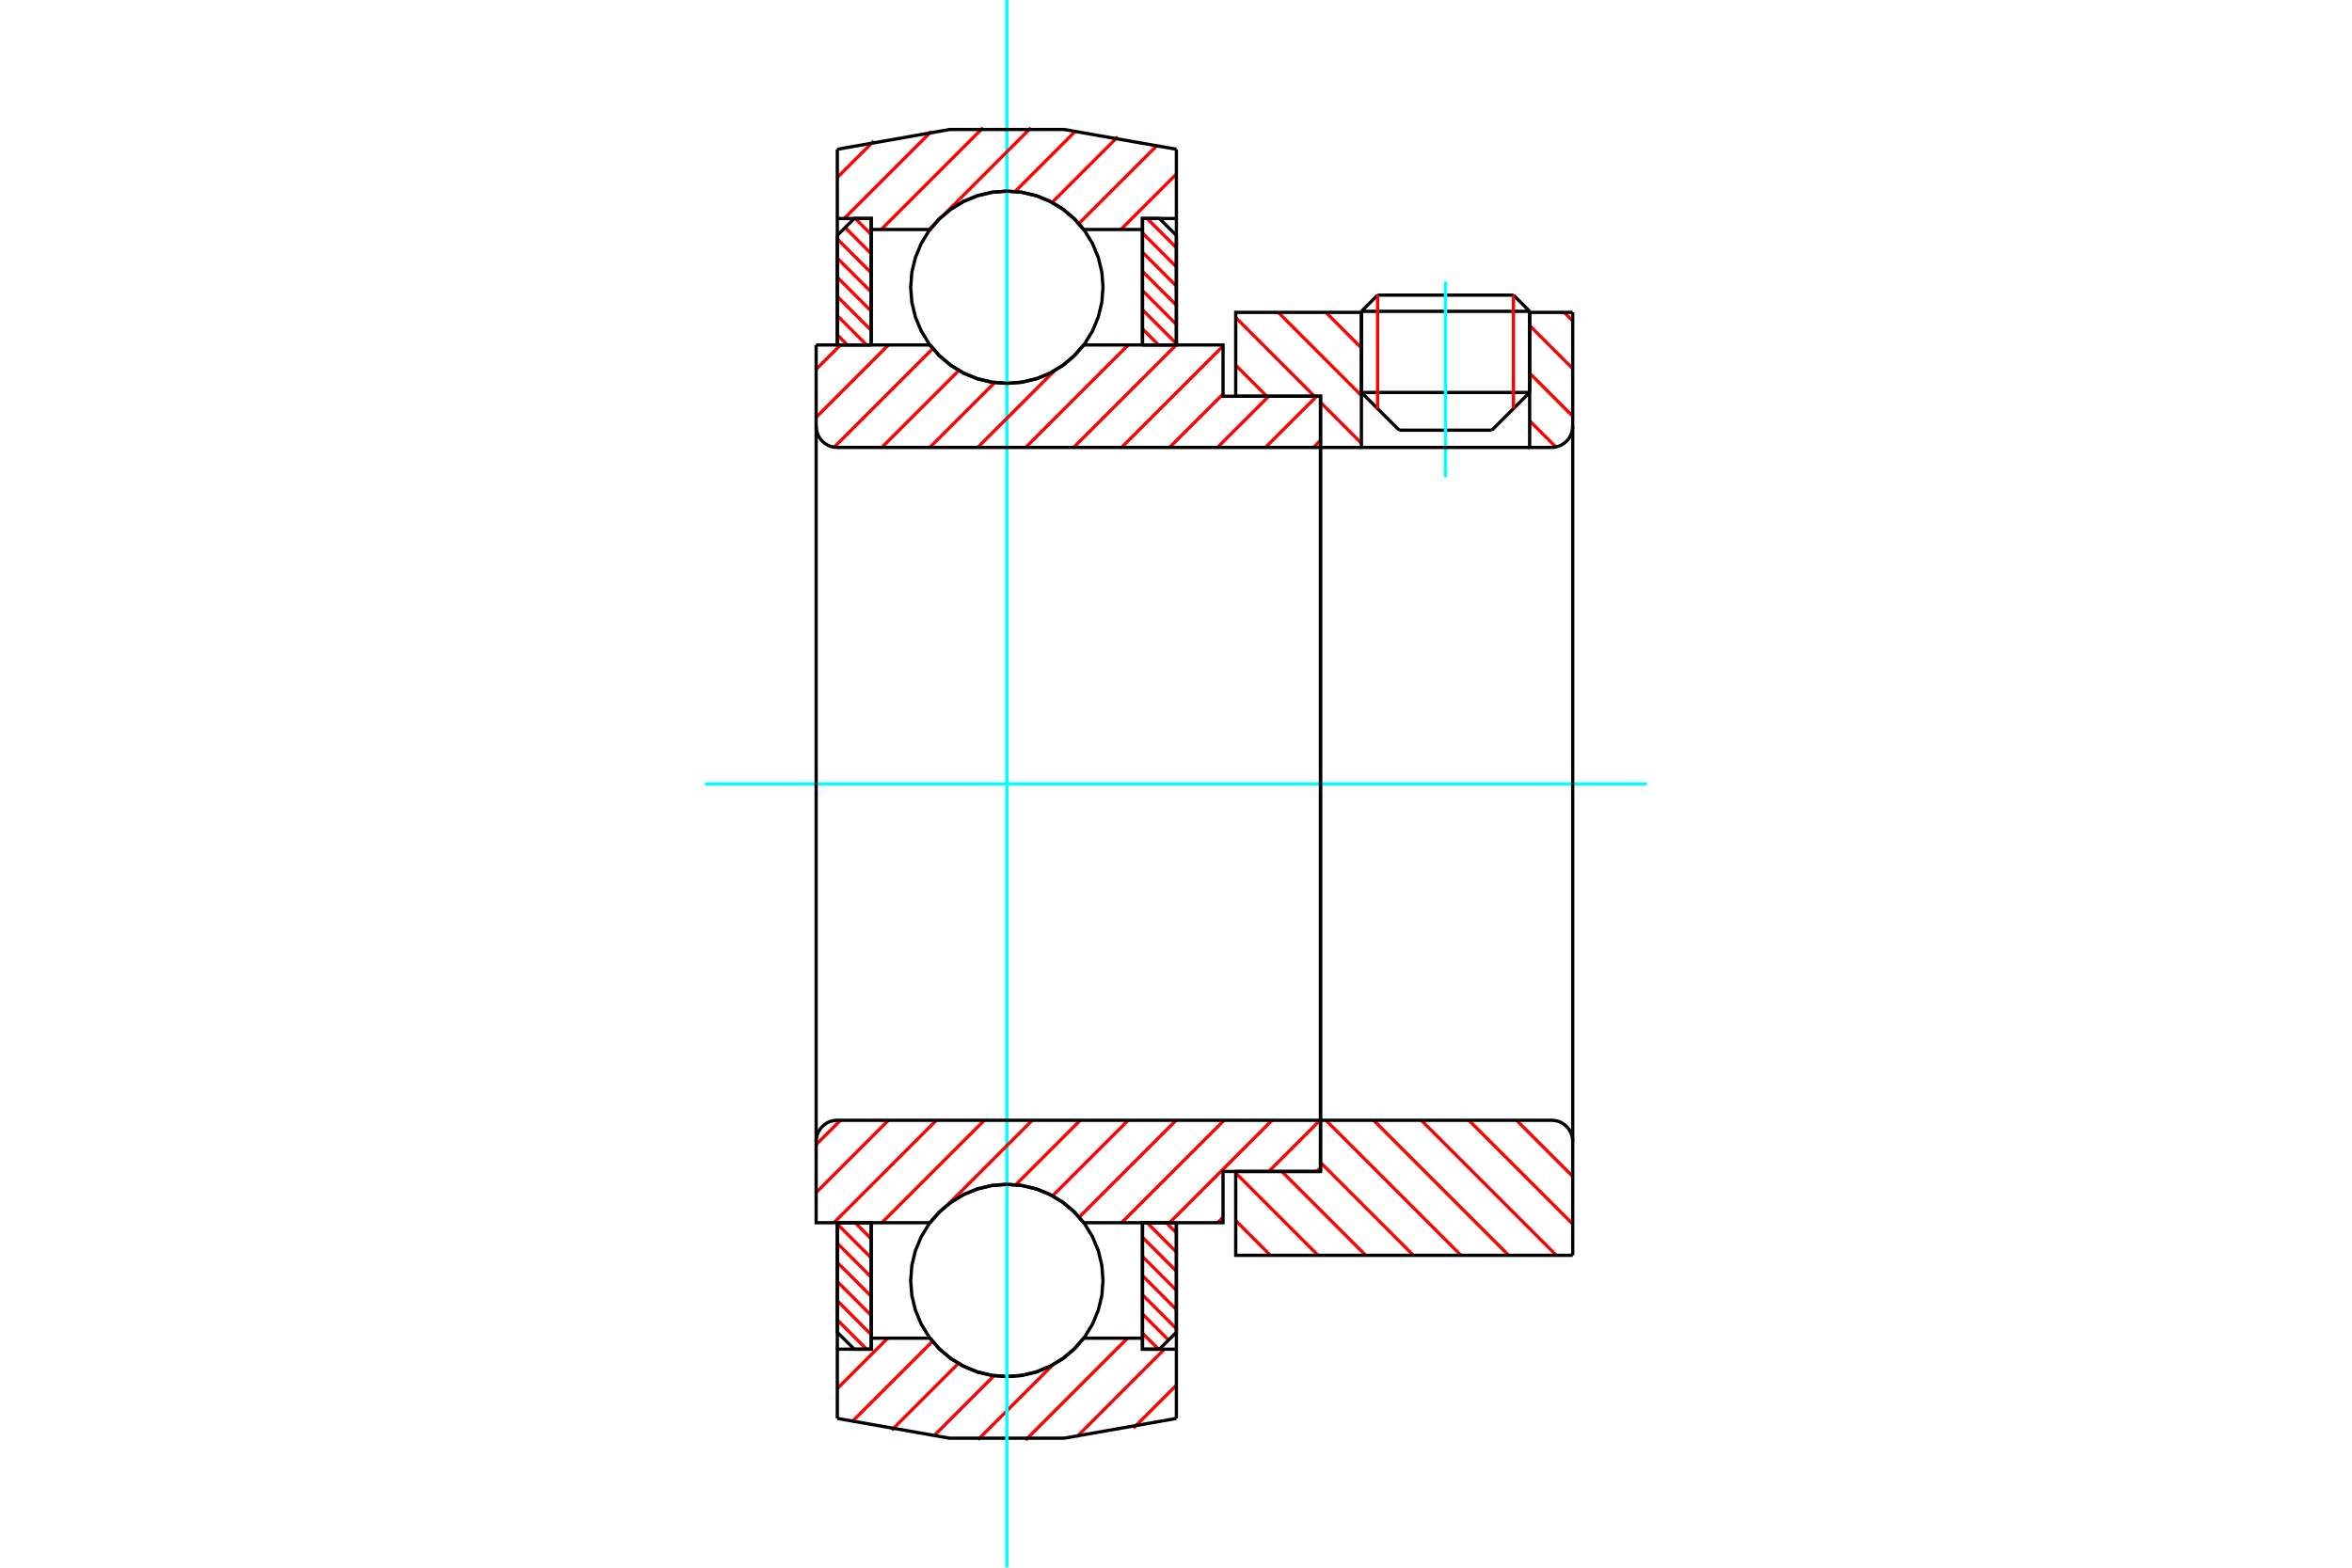<?xml version="1.0" standalone="no"?>
<!DOCTYPE svg PUBLIC "-//W3C//DTD SVG 1.1//EN"
	"http://www.w3.org/Graphics/SVG/1.1/DTD/svg11.dtd">
<svg xmlns="http://www.w3.org/2000/svg" height="100%" width="100%" viewBox="0 0 36000 24000">
	<rect x="-1800" y="-1200" width="39600" height="26400" style="fill:#FFF"/>
	<g style="fill:none; fill-rule:evenodd" transform="matrix(1 0 0 1 0 0)">
		<g style="fill:none; stroke:#000; stroke-width:50; shape-rendering:geometricPrecision">
			<line x1="23413" y1="4766" x2="20838" y2="4766"/>
			<line x1="21086" y1="4518" x2="23166" y2="4518"/>
			<line x1="20838" y1="6008" x2="23413" y2="6008"/>
			<line x1="22834" y1="6586" x2="21417" y2="6586"/>
			<line x1="21086" y1="4518" x2="20838" y2="4766"/>
			<line x1="23413" y1="4766" x2="23166" y2="4518"/>
			<line x1="22834" y1="6586" x2="23413" y2="6008"/>
			<line x1="20838" y1="6008" x2="21417" y2="6586"/>
			<line x1="20838" y1="4766" x2="20838" y2="6008"/>
			<line x1="23413" y1="6008" x2="23413" y2="4766"/>
		</g>
		<g style="fill:none; stroke:#0FF; stroke-width:50; shape-rendering:geometricPrecision">
			<line x1="22126" y1="7305" x2="22126" y2="4312"/>
		</g>
		<g style="fill:none; stroke:#F00; stroke-width:50; shape-rendering:geometricPrecision">
			<line x1="23166" y1="4518" x2="23166" y2="6255"/>
			<line x1="21086" y1="6255" x2="21086" y2="4518"/>
			<line x1="12816" y1="20207" x2="13264" y2="20655"/>
			<line x1="12816" y1="19914" x2="13335" y2="20433"/>
			<line x1="12816" y1="19620" x2="13335" y2="20139"/>
			<line x1="12816" y1="19327" x2="13335" y2="19845"/>
			<line x1="12816" y1="19033" x2="13335" y2="19552"/>
			<line x1="12816" y1="18739" x2="13335" y2="19258"/>
			<line x1="13090" y1="18719" x2="13335" y2="18965"/>
		</g>
		<g style="fill:none; stroke:#000; stroke-width:50; shape-rendering:geometricPrecision">
			<polyline points="12816,18719 12816,20396 13075,20655 13335,20655 13335,18719 12816,18719"/>
		</g>
		<g style="fill:none; stroke:#0FF; stroke-width:50; shape-rendering:geometricPrecision">
			<line x1="10793" y1="12000" x2="25207" y2="12000"/>
		</g>
		<g style="fill:none; stroke:#F00; stroke-width:50; shape-rendering:geometricPrecision">
			<line x1="12816" y1="5126" x2="12970" y2="5281"/>
			<line x1="12816" y1="4832" x2="13264" y2="5281"/>
			<line x1="12816" y1="4539" x2="13335" y2="5058"/>
			<line x1="12816" y1="4245" x2="13335" y2="4764"/>
			<line x1="12816" y1="3952" x2="13335" y2="4471"/>
			<line x1="12816" y1="3658" x2="13335" y2="4177"/>
			<line x1="12936" y1="3484" x2="13335" y2="3884"/>
			<line x1="13090" y1="3345" x2="13335" y2="3590"/>
		</g>
		<g style="fill:none; stroke:#000; stroke-width:50; shape-rendering:geometricPrecision">
			<polyline points="13335,5281 13335,3345 13075,3345 12816,3604 12816,5281 13335,5281"/>
		</g>
		<g style="fill:none; stroke:#F00; stroke-width:50; shape-rendering:geometricPrecision">
			<line x1="17851" y1="18719" x2="18006" y2="18874"/>
			<line x1="17558" y1="18719" x2="18006" y2="19168"/>
			<line x1="17487" y1="18942" x2="18006" y2="19461"/>
			<line x1="17487" y1="19236" x2="18006" y2="19755"/>
			<line x1="17487" y1="19529" x2="18006" y2="20048"/>
			<line x1="17487" y1="19823" x2="18006" y2="20342"/>
			<line x1="17487" y1="20116" x2="17886" y2="20516"/>
			<line x1="17487" y1="20410" x2="17732" y2="20655"/>
		</g>
		<g style="fill:none; stroke:#000; stroke-width:50; shape-rendering:geometricPrecision">
			<polyline points="18006,18719 18006,20396 17746,20655 17487,20655 17487,18719 18006,18719"/>
		</g>
		<g style="fill:none; stroke:#F00; stroke-width:50; shape-rendering:geometricPrecision">
			<line x1="17558" y1="3345" x2="18006" y2="3793"/>
			<line x1="17487" y1="3567" x2="18006" y2="4086"/>
			<line x1="17487" y1="3861" x2="18006" y2="4380"/>
			<line x1="17487" y1="4155" x2="18006" y2="4673"/>
			<line x1="17487" y1="4448" x2="18006" y2="4967"/>
			<line x1="17487" y1="4742" x2="18006" y2="5261"/>
			<line x1="17487" y1="5035" x2="17732" y2="5281"/>
		</g>
		<g style="fill:none; stroke:#000; stroke-width:50; shape-rendering:geometricPrecision">
			<polyline points="17487,5281 17487,3345 17746,3345 18006,3604 18006,5281 17487,5281"/>
			<polyline points="16883,4397 16865,4167 16811,3943 16722,3729 16602,3532 16452,3357 16276,3207 16079,3086 15866,2998 15641,2944 15411,2926 15181,2944 14956,2998 14743,3086 14546,3207 14370,3357 14220,3532 14100,3729 14011,3943 13957,4167 13939,4397 13957,4628 14011,4852 14100,5066 14220,5263 14370,5438 14546,5588 14743,5709 14956,5797 15181,5851 15411,5869 15641,5851 15866,5797 16079,5709 16276,5588 16452,5438 16602,5263 16722,5066 16811,4852 16865,4628 16883,4397"/>
			<polyline points="16883,19603 16865,19372 16811,19148 16722,18934 16602,18737 16452,18562 16276,18412 16079,18291 15866,18203 15641,18149 15411,18131 15181,18149 14956,18203 14743,18291 14546,18412 14370,18562 14220,18737 14100,18934 14011,19148 13957,19372 13939,19603 13957,19833 14011,20057 14100,20271 14220,20468 14370,20643 14546,20793 14743,20914 14956,21002 15181,21056 15411,21074 15641,21056 15866,21002 16079,20914 16276,20793 16452,20643 16602,20468 16722,20271 16811,20057 16865,19833 16883,19603"/>
		</g>
		<g style="fill:none; stroke:#F00; stroke-width:50; shape-rendering:geometricPrecision">
			<line x1="23212" y1="17150" x2="24072" y2="18010"/>
			<line x1="22482" y1="17150" x2="24072" y2="18739"/>
			<line x1="21753" y1="17150" x2="23821" y2="19218"/>
			<line x1="21024" y1="17150" x2="23092" y2="19218"/>
			<line x1="20294" y1="17150" x2="22362" y2="19218"/>
			<line x1="20212" y1="17797" x2="21633" y2="19218"/>
			<line x1="19620" y1="17934" x2="20903" y2="19218"/>
			<line x1="18914" y1="17958" x2="20174" y2="19218"/>
			<line x1="18914" y1="18687" x2="19445" y2="19218"/>
		</g>
		<g style="fill:none; stroke:#000; stroke-width:50; shape-rendering:geometricPrecision">
			<line x1="24072" y1="12000" x2="24072" y2="19218"/>
			<polyline points="24072,17474 24068,17423 24056,17374 24037,17327 24010,17283 23977,17245 23938,17212 23895,17185 23848,17165 23798,17154 23747,17150 20212,17150 20212,12000"/>
			<polyline points="20212,17150 20212,17934 18914,17934 18914,19218 24072,19218"/>
		</g>
		<g style="fill:none; stroke:#F00; stroke-width:50; shape-rendering:geometricPrecision">
			<line x1="23941" y1="4782" x2="24072" y2="4913"/>
			<line x1="23413" y1="4984" x2="24072" y2="5643"/>
			<line x1="23413" y1="5713" x2="24072" y2="6372"/>
			<line x1="23413" y1="6443" x2="23814" y2="6843"/>
			<line x1="20294" y1="4782" x2="20838" y2="5327"/>
			<line x1="19565" y1="4782" x2="20838" y2="6056"/>
			<line x1="18914" y1="4861" x2="20118" y2="6066"/>
			<line x1="20212" y1="6159" x2="20838" y2="6786"/>
			<line x1="18914" y1="5591" x2="19389" y2="6066"/>
		</g>
		<g style="fill:none; stroke:#000; stroke-width:50; shape-rendering:geometricPrecision">
			<line x1="24072" y1="12000" x2="24072" y2="4782"/>
			<polyline points="23747,6850 23798,6846 23848,6835 23895,6815 23938,6788 23977,6755 24010,6717 24037,6673 24056,6626 24068,6577 24072,6526"/>
			<polyline points="23747,6850 23413,6850 23413,4782"/>
			<polyline points="23413,6850 20838,6850 20838,4782"/>
			<polyline points="20838,6850 20212,6850 20212,12000"/>
			<polyline points="20212,6850 20212,6066 18914,6066 18914,4782 20838,4782"/>
			<line x1="23413" y1="4782" x2="24072" y2="4782"/>
		</g>
		<g style="fill:none; stroke:#F00; stroke-width:50; shape-rendering:geometricPrecision">
			<line x1="18006" y1="21206" x2="17348" y2="21864"/>
			<line x1="17822" y1="20655" x2="16482" y2="21996"/>
			<line x1="17258" y1="20486" x2="15697" y2="22047"/>
			<line x1="16116" y1="20894" x2="14969" y2="22041"/>
			<line x1="15215" y1="21061" x2="14288" y2="21988"/>
			<line x1="14669" y1="20873" x2="13647" y2="21895"/>
			<line x1="14273" y1="20535" x2="13040" y2="21767"/>
			<line x1="13588" y1="20486" x2="12816" y2="21258"/>
		</g>
		<g style="fill:none; stroke:#000; stroke-width:50; shape-rendering:geometricPrecision">
			<polyline points="18006,18719 18006,20655 18006,21715"/>
			<polyline points="12816,21715 14537,22018 16285,22018 18006,21715"/>
			<polyline points="12816,21715 12816,20655 13335,20655 13335,20486 13335,18719"/>
			<polyline points="13335,20486 14233,20486 14383,20656 14558,20802 14753,20919 14963,21005 15184,21057 15411,21074 15637,21057 15859,21005 16069,20919 16264,20802 16438,20656 16588,20486 17487,20486 17487,18719"/>
			<polyline points="17487,20486 17487,20655 18006,20655"/>
			<line x1="12816" y1="20655" x2="12816" y2="18719"/>
		</g>
		<g style="fill:none; stroke:#0FF; stroke-width:50; shape-rendering:geometricPrecision">
			<line x1="15411" y1="24000" x2="15411" y2="0"/>
		</g>
		<g style="fill:none; stroke:#F00; stroke-width:50; shape-rendering:geometricPrecision">
			<line x1="18006" y1="2665" x2="17156" y2="3514"/>
			<line x1="17719" y1="2218" x2="16513" y2="3423"/>
			<line x1="17109" y1="2094" x2="16104" y2="3099"/>
			<line x1="16464" y1="2005" x2="15537" y2="2932"/>
			<line x1="15779" y1="1956" x2="14463" y2="3272"/>
			<line x1="14289" y1="3446" x2="14221" y2="3514"/>
			<line x1="15046" y1="1955" x2="13487" y2="3514"/>
			<line x1="14256" y1="2011" x2="12922" y2="3345"/>
			<line x1="13376" y1="2157" x2="12816" y2="2717"/>
		</g>
		<g style="fill:none; stroke:#000; stroke-width:50; shape-rendering:geometricPrecision">
			<polyline points="12816,5281 12816,3345 12816,2285"/>
			<polyline points="18006,2285 16285,1982 14537,1982 12816,2285"/>
			<polyline points="18006,2285 18006,3345 17487,3345 17487,3514 17487,5281"/>
			<polyline points="17487,3514 16588,3514 16438,3344 16264,3198 16069,3081 15859,2995 15637,2943 15411,2926 15184,2943 14963,2995 14753,3081 14558,3198 14383,3344 14233,3514 13335,3514 13335,5281"/>
			<polyline points="13335,3514 13335,3345 12816,3345"/>
			<line x1="18006" y1="3345" x2="18006" y2="5281"/>
		</g>
		<g style="fill:none; stroke:#F00; stroke-width:50; shape-rendering:geometricPrecision">
			<line x1="20212" y1="17876" x2="20154" y2="17934"/>
			<line x1="20205" y1="17150" x2="19420" y2="17934"/>
			<line x1="18720" y1="18635" x2="18635" y2="18719"/>
			<line x1="19471" y1="17150" x2="17901" y2="18719"/>
			<line x1="18737" y1="17150" x2="17167" y2="18719"/>
			<line x1="18003" y1="17150" x2="16518" y2="18634"/>
			<line x1="17269" y1="17150" x2="16110" y2="18308"/>
			<line x1="16535" y1="17150" x2="15547" y2="18138"/>
			<line x1="15801" y1="17150" x2="14515" y2="18435"/>
			<line x1="14242" y1="18708" x2="14231" y2="18719"/>
			<line x1="15067" y1="17150" x2="13497" y2="18719"/>
			<line x1="14333" y1="17150" x2="12763" y2="18719"/>
			<line x1="13599" y1="17150" x2="12492" y2="18257"/>
			<line x1="12865" y1="17150" x2="12492" y2="17523"/>
		</g>
		<g style="fill:none; stroke:#000; stroke-width:50; shape-rendering:geometricPrecision">
			<line x1="20212" y1="12000" x2="20212" y2="17934"/>
			<polyline points="20212,17150 12816,17150 12766,17154 12716,17165 12669,17185 12626,17212 12587,17245 12554,17283 12527,17327 12508,17374 12496,17423 12492,17474 12492,18719 13011,18719 14233,18719"/>
			<polyline points="16588,18719 16438,18549 16264,18403 16069,18286 15859,18200 15637,18148 15411,18131 15184,18148 14963,18200 14753,18286 14558,18403 14383,18549 14233,18719"/>
			<polyline points="16588,18719 18720,18719 18720,17934 20212,17934"/>
			<line x1="12492" y1="12000" x2="12492" y2="17474"/>
		</g>
		<g style="fill:none; stroke:#F00; stroke-width:50; shape-rendering:geometricPrecision">
			<line x1="20212" y1="6741" x2="20103" y2="6850"/>
			<line x1="20154" y1="6066" x2="19369" y2="6850"/>
			<line x1="19420" y1="6066" x2="18635" y2="6850"/>
			<line x1="18720" y1="6032" x2="17901" y2="6850"/>
			<line x1="18720" y1="5298" x2="17167" y2="6850"/>
			<line x1="18003" y1="5281" x2="16433" y2="6850"/>
			<line x1="17269" y1="5281" x2="15699" y2="6850"/>
			<line x1="16139" y1="5677" x2="14965" y2="6850"/>
			<line x1="15225" y1="5857" x2="14231" y2="6850"/>
			<line x1="14676" y1="5672" x2="13497" y2="6850"/>
			<line x1="14278" y1="5336" x2="12767" y2="6847"/>
			<line x1="13599" y1="5281" x2="12492" y2="6388"/>
			<line x1="12865" y1="5281" x2="12492" y2="5654"/>
		</g>
		<g style="fill:none; stroke:#000; stroke-width:50; shape-rendering:geometricPrecision">
			<line x1="12492" y1="12000" x2="12492" y2="5281"/>
			<polyline points="12492,6526 12496,6577 12508,6626 12527,6673 12554,6717 12587,6755 12626,6788 12669,6815 12716,6835 12766,6846 12816,6850 20212,6850 20212,6066 18720,6066 18720,5281 16588,5281"/>
			<polyline points="14233,5281 14383,5451 14558,5597 14753,5714 14963,5800 15184,5852 15411,5869 15637,5852 15859,5800 16069,5714 16264,5597 16438,5451 16588,5281"/>
			<polyline points="14233,5281 13011,5281 12492,5281"/>
			<line x1="20212" y1="12000" x2="20212" y2="6850"/>
		</g>
	</g>
</svg>
